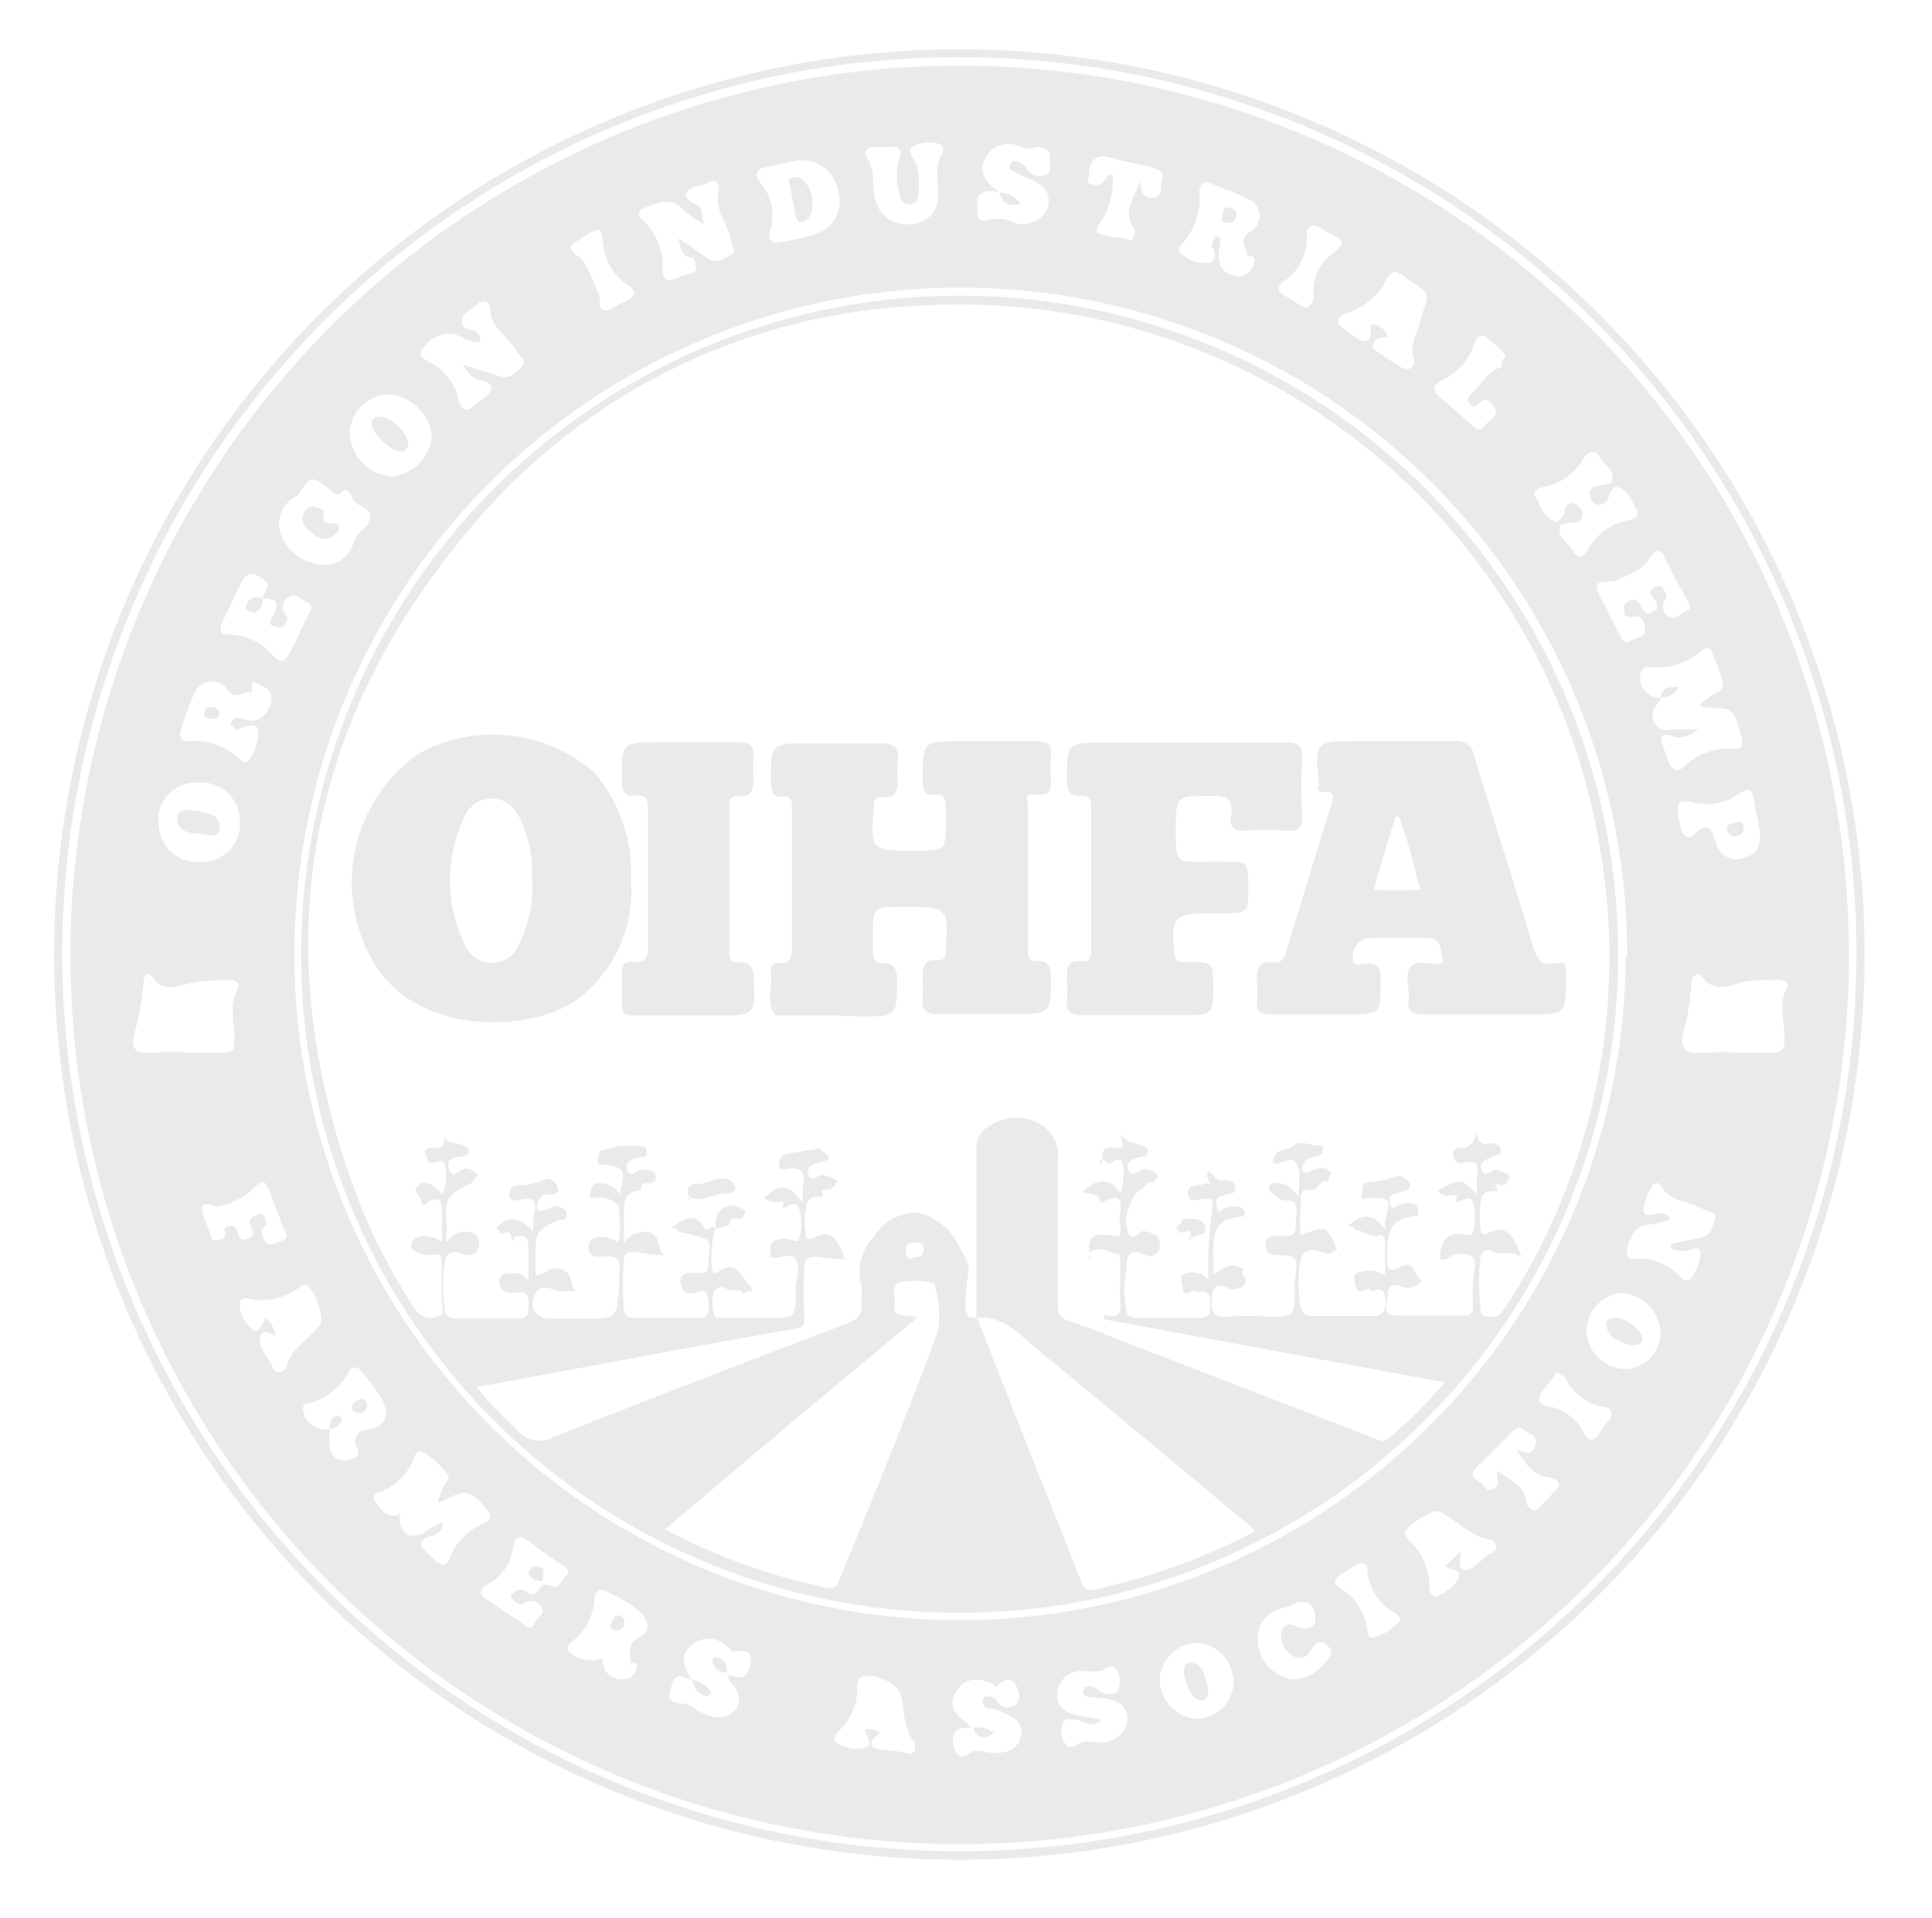 <svg xmlns="http://www.w3.org/2000/svg" width="56.77" height="56.35" viewBox="0 0 56.77 56.35">
  <g>
    <path d="M28.21,54.65a26.6,26.6,0,1,1,26.58-26.5A26.61,26.61,0,0,1,28.21,54.65Zm0-.25A26.36,26.36,0,1,0,1.83,28,26.38,26.38,0,0,0,28.19,54.4Z" style="fill: #eaeaea"/>
    <path d="M54.33,28A26.13,26.13,0,1,1,28.18,1.93,26.13,26.13,0,0,1,54.33,28ZM9.69,42h0a2.42,2.42,0,0,0,0,.54.42.42,0,0,0,.52.36c.2-.05.45-.1.23-.43a.39.39,0,0,1,.36-.47c.5-.05.68-.42.43-.86a6.63,6.63,0,0,0-.58-.81c-.18-.24-.35-.17-.45.07a1.89,1.89,0,0,1-.92.78c-.15.09-.44,0-.37.31A.69.69,0,0,0,9.69,42Zm10.66,7.33a.36.36,0,0,1-.15,0c-.46-.23-.44.19-.52.41s.18.34.35.32.35.14.52.23c.34.18.7.28,1,0s.15-.64-.13-.92c0,0,0-.11-.06-.17h0c.28.08.57.24.68-.25s-.17-.44-.48-.43c-.05,0-.11-.06-.15-.1a.78.78,0,0,0-1.09-.08c-.36.3-.22.65,0,1,0,0,0,.06,0,.09ZM7.71,17.61l0,0a.54.54,0,0,1,.07-.19c.22-.29,0-.37-.21-.5s-.38,0-.48.2-.37.75-.54,1.13,0,.39.27.4A1.71,1.71,0,0,1,8,19.24c.18.22.33.26.48,0s.36-.71.53-1.08c.06-.15.28-.32,0-.47s-.34-.26-.5-.16a.34.34,0,0,0-.1.55c.08.1,0,.23-.08.32s-.22,0-.31,0-.1-.19,0-.3C8.26,17.64,8.06,17.57,7.71,17.61ZM28.6,50.77c-.36,0-.68,0-.58.52s.36.28.61.16c.05,0,.12,0,.18,0,.64.16,1.07,0,1.18-.39s-.09-.6-.78-.84c-.14,0-.31,0-.34-.25a.16.16,0,0,1,.09-.11.31.31,0,0,1,.35.14.35.35,0,0,0,.52.1c.18-.14.12-.43,0-.61s-.3-.14-.47,0-.11.07-.18,0c-.45-.21-.87-.2-1.12.28s.21.72.49,1ZM18.53,48.86h0c0-.29-.13-.54.25-.74s.27-.53,0-.78a4.24,4.24,0,0,0-1-.59c-.18-.09-.29,0-.31.2a1.7,1.7,0,0,1-.68,1.3.24.24,0,0,0-.09.27.91.91,0,0,0,1,.2c0,.38.21.63.62.63a.39.39,0,0,0,.37-.29C18.77,48.91,18.68,48.86,18.53,48.86ZM45.76,15.34l.09.09c-.12.37.24.51.37.76s.32.17.41,0a1.77,1.77,0,0,1,1.25-.91c.13,0,.31-.14.22-.27s-.23-.68-.67-.71l-.09-.1c.17-.37-.21-.51-.33-.76s-.34-.17-.46,0a1.73,1.73,0,0,1-1.22.88c-.11,0-.32.12-.22.26S45.35,15.27,45.76,15.34ZM11.68,44.52l.06.06c0,.5.31.67.71.46a1.89,1.89,0,0,1,.56-.3h0c0,.26-.17.35-.4.42s-.33.23-.1.43a3.83,3.83,0,0,1,.29.28c.19.18.33.12.42-.1a1.76,1.76,0,0,1,1-1c.16-.07.26-.18.1-.39-.49-.6-.63-.64-1.28-.28-.06,0-.12.08-.19,0a3.54,3.54,0,0,0,.16-.34c0-.15.27-.29.14-.44a2.55,2.55,0,0,0-.73-.66c-.13-.06-.22.07-.26.18a1.65,1.65,0,0,1-1,1c-.11,0-.25.15-.15.26S11.31,44.63,11.68,44.52Zm37.13-24h0c-.13.22-.37.38-.19.72s.46.17.7.19.4,0,.6,0c-.25.14-.47.32-.79.2s-.37.05-.26.32.11.32.17.48.26.27.42.12A1.89,1.89,0,0,1,50.89,22c.23,0,.37,0,.28-.35-.23-.84-.22-.85-1.11-.86-.05,0-.1,0-.1-.11a2.52,2.52,0,0,0,.3-.22c.14-.12.42-.15.36-.42a8.13,8.13,0,0,0-.34-.94c-.05-.09-.2-.05-.27,0a1.88,1.88,0,0,1-1.53.5.25.25,0,0,0-.27.17A.58.58,0,0,0,48.81,20.5Zm-1,7.6A19.58,19.58,0,1,0,28,47.61,19.59,19.59,0,0,0,47.77,28.1Zm3.14,2.82c.36,0,.71,0,1.06,0s.43-.11.43-.43c0-.49-.19-1,.06-1.46.1-.18-.09-.26-.25-.26-.34,0-.67,0-1,.06s-.86.38-1.24-.15c-.13-.17-.3,0-.31.19a7.28,7.28,0,0,1-.24,1.47c-.09.34,0,.6.44.58S50.56,30.92,50.91,30.92Zm-45.53,0h0c.37,0,.74,0,1.11,0s.35-.11.36-.38c0-.49-.16-1,.08-1.47.09-.18,0-.31-.26-.3a6.82,6.82,0,0,0-1.1.1c-.36.06-.79.31-1.11-.17-.09-.13-.26-.14-.28.12a8.33,8.33,0,0,1-.28,1.57c-.09.33,0,.56.43.53S5,30.92,5.38,30.92Zm8.2-20.22,1.08.34c.3.1.48-.13.64-.3s-.09-.3-.16-.44c-.23-.44-.78-.67-.78-1.27,0-.14-.18-.29-.38-.11s-.24.18-.35.28-.2.38.09.45.34.14.36.37a.76.76,0,0,1-.54-.13.85.85,0,0,0-1.07.23c-.25.24-.15.37.08.49a1.62,1.62,0,0,1,.89,1.13c.06.22.19.41.46.16.11-.1.23-.19.35-.28.29-.24.1-.43-.12-.45S13.78,11,13.58,10.7Zm7.1-4.11a4,4,0,0,1-.62-.43c-.35-.38-.7-.25-1.09-.1s-.23.28-.09.42a1.83,1.83,0,0,1,.55,1.45c0,.22.08.36.34.25s.28-.1.42-.15.26-.06.22-.22,0-.25-.19-.27S20,7.34,19.94,7c.34.24.6.4.85.59s.48,0,.69-.1,0-.29,0-.44c-.11-.51-.53-.93-.35-1.51,0-.13-.09-.3-.3-.19s-.28.1-.43.15c-.32.13-.33.33,0,.48S20.57,6.3,20.68,6.59Zm-11.12,10a.93.93,0,0,0,.77-.6.73.73,0,0,1,.24-.4c.3-.24.46-.55-.05-.77a.41.41,0,0,1-.23-.25c0-.12-.18-.24-.26-.16-.22.23-.31,0-.43-.09-.51-.36-.51-.37-.85.17a.54.54,0,0,1-.12.09.91.91,0,0,0-.39,1.17A1.36,1.36,0,0,0,9.56,16.59Zm31.2-6.7c-.2,0-.4,0-.45.2s.19.24.3.34a5.39,5.39,0,0,0,.5.33c.28.19.45-.06.4-.21-.15-.43.09-.78.19-1.15.24-.89.39-.69-.49-1.3-.26-.19-.39-.16-.52.13a2,2,0,0,1-1.06.92c-.13.06-.28.07-.34.22s.13.24.23.33.2.13.29.2c.27.21.45.07.43-.18s.07-.25.23-.15S40.72,9.68,40.76,9.89ZM29.36,5.63a1.88,1.88,0,0,0-.41,0c-.34.1-.21.4-.23.63s.21.25.35.21a.93.93,0,0,1,.71.07.81.81,0,0,0,1-.41c.15-.49-.16-.71-.54-.88-.15-.07-.3-.13-.45-.21s-.15-.1-.12-.19a.19.19,0,0,1,.26-.1.58.58,0,0,1,.23.18.44.44,0,0,0,.56.21c.23-.09.11-.35.13-.53s-.2-.31-.39-.29a.69.69,0,0,1-.47,0A.75.75,0,0,0,29,4.57C28.74,5,28.87,5.31,29.36,5.63ZM35.6,7.24c0-.09.06-.18.1-.27s.1,0,.13,0,.05.2,0,.32c-.08.49.08.75.49.82a.43.43,0,0,0,.48-.27c.09-.17.12-.32-.15-.33,0-.22-.3-.44.06-.68a.54.54,0,0,0-.08-1c-.32-.17-.67-.28-1-.42s-.42.06-.38.33A2,2,0,0,1,34.87,7c-.07.14-.34.27-.19.42a1,1,0,0,0,.86.3C35.71,7.68,35.75,7.43,35.6,7.24ZM10.28,12.68A1.32,1.32,0,0,0,11.53,14a1.31,1.31,0,0,0,1.16-1.19,1.39,1.39,0,0,0-1.26-1.22A1.17,1.17,0,0,0,10.28,12.68ZM5.77,23a1.07,1.07,0,0,0-1.11,1.15A1.14,1.14,0,0,0,5.9,25.33a1.12,1.12,0,0,0,1.15-1.2A1.14,1.14,0,0,0,5.77,23Zm1.32-1.9a.56.56,0,0,0,.81-.29c.11-.23.13-.46-.12-.61s-.42-.3-.38.15c-.22-.08-.46.25-.7-.06a.56.56,0,0,0-1,.11,8.18,8.18,0,0,0-.39,1.08c-.07.23.08.32.27.3A1.82,1.82,0,0,1,7,22.28c.07.07.23.18.3.07a1.41,1.41,0,0,0,.29-.88c0-.21-.3-.17-.51-.07s-.18,0-.27-.09,0-.09,0-.12A.21.21,0,0,1,7.09,21.12Zm42,15.55v-.09l.92-.2c.29-.07.32-.33.38-.54s-.2-.21-.33-.28c-.42-.24-1-.23-1.27-.71,0-.06-.18-.1-.22,0a1.65,1.65,0,0,0-.28.73c0,.22.27.12.45.1a.3.3,0,0,1,.35.18,3.25,3.25,0,0,1-.58.14c-.47,0-.59.35-.7.71,0,.19,0,.31.21.3a1.62,1.62,0,0,1,1.35.53c.09.1.26.17.35,0a1.23,1.23,0,0,0,.24-.69c0-.27-.3-.09-.49-.06A.94.94,0,0,1,49.09,36.67ZM23.42,4.72l-1,.21a.24.24,0,0,0-.11.4,1.47,1.47,0,0,1,.31,1.47c-.05.17,0,.39.31.32a7.62,7.62,0,0,0,1-.23,1,1,0,0,0,.71-1.21A1.08,1.08,0,0,0,23.42,4.72ZM27,5.24v.29c0,.21,0,.45-.26.47s-.32-.23-.33-.42a1.69,1.69,0,0,1,0-.89c.13-.26,0-.41-.29-.37l-.45,0c-.2,0-.31.17-.22.29.32.4.13.9.29,1.33a.94.94,0,0,0,1.06.64.81.81,0,0,0,.77-.87c0-.41-.12-.83.13-1.22a.22.22,0,0,0-.1-.26,1,1,0,0,0-.78.08c-.18.13,0,.3.07.47A.93.93,0,0,1,27,5.24ZM25.89,50.9c-.18.13-.36.29-.24.43s.64.08,1,.19a.17.17,0,0,0,.24-.12c0-.06,0-.16,0-.19-.38-.42-.29-1-.44-1.46-.09-.31-.92-.65-1.17-.45a.34.34,0,0,0-.09.22,1.74,1.74,0,0,1-.59,1.39c-.09.08-.12.26,0,.31a1,1,0,0,0,.82.13c.3-.11,0-.34,0-.51C25.52,50.76,25.67,50.84,25.89,50.9ZM47.45,17.08c-.58,0-.63.06-.43.46s.36.71.55,1.06c.07.12.1.37.35.23s.44-.11.42-.34-.06-.42-.37-.37-.22-.14-.25-.26.12-.18.22-.23.2.05.26.14.1.35.35.22.13-.3,0-.45,0-.28.16-.32.2.14.24.24,0,.15-.07.22a.37.37,0,0,0,.15.44c.2.14.35-.1.53-.17s.06-.23,0-.34c-.2-.38-.42-.76-.6-1.15s-.32-.33-.52,0S47.75,16.91,47.45,17.08ZM8.09,39.29c-.18-.19-.41-.19-.45,0-.07.34.26.58.37.88.05.12.13.2.28.12s.11-.05.12-.08c.12-.61.71-.86,1-1.3.13-.18-.19-1.1-.42-1.15a.26.26,0,0,0-.18.06,1.79,1.79,0,0,1-1.53.33c-.1,0-.24,0-.24.14a1,1,0,0,0,.38.78c.17.13.28-.17.38-.33A.71.71,0,0,1,8.09,39.29Zm34.84,6.3c0,.26-.13.52.11.55s.5-.35.77-.5c.09,0,.21-.14.12-.28s-.06-.1-.1-.11c-.62-.08-1-.58-1.55-.84-.17-.08-1,.45-1,.65a.47.47,0,0,0,.09.17A1.84,1.84,0,0,1,42,46.66c0,.13.1.31.24.24s.53-.27.62-.55-.27-.19-.39-.34Zm-6.69,3.94a1.16,1.16,0,0,0-1-1.25,1.13,1.13,0,0,0-1.16,1,1.17,1.17,0,0,0,1,1.22A1.09,1.09,0,0,0,36.24,49.53Zm11.55-9.3a1.06,1.06,0,0,0,1-1.11A1.21,1.21,0,0,0,47.62,38a1.13,1.13,0,0,0-1,1.1A1.16,1.16,0,0,0,47.79,40.23ZM32.39,50.54c-.29.17-.29.17-.69,0-.16,0-.38-.07-.46.07a.65.65,0,0,0,.06.63c.11.17.32.07.4,0s.35-.07.53-.05a.79.79,0,0,0,.89-.55c.06-.48-.22-.66-.64-.73L32,49.86c-.09,0-.21-.06-.17-.2s.16-.1.26-.1.19.14.29.18.37.09.46-.05a.66.66,0,0,0,0-.58c-.09-.22-.28-.13-.38-.06s-.36.08-.56.06a.7.7,0,0,0-.82.57c-.08.42.18.65.58.72ZM15.46,47.07c-.2.15-.32,0-.41-.08s0-.15.07-.22.23-.08.34,0,.27.13.37-.05.2-.19.39-.1.29-.2.42-.33,0-.23-.13-.3c-.34-.24-.69-.47-1-.72s-.4,0-.43.21a1.43,1.43,0,0,1-.74,1.07c-.24.15-.31.29,0,.47l1,.68c.11.07.24.24.37,0s.31-.27.2-.46A.35.35,0,0,0,15.46,47.07ZM32.69,5.14a2.17,2.17,0,0,1-.25,1.22c-.3.5-.36.47.24.6L33,7c.1,0,.24.13.29,0s.1-.21,0-.33c-.3-.5.05-.89.22-1.35,0,.3.09.54.39.49s.18-.39.25-.59S34,5,33.84,4.91c-.39-.09-.79-.15-1.17-.27s-.66,0-.67.49c0,.09-.09.21,0,.26s.26.09.38,0S32.47,5.12,32.69,5.14Zm19,19.26c0-.24-.11-.58-.16-.93s-.21-.29-.42-.15a1.66,1.66,0,0,1-1.36.26c-.38-.08-.52,0-.43.37,0,.14.06.29.08.44s.24.28.35.16c.48-.5.56-.13.69.26a.6.6,0,0,0,.76.41C51.61,25.14,51.74,24.87,51.72,24.4ZM38,49.35a1.23,1.23,0,0,0,.87-.42c.12-.16.39-.32.16-.55s-.39-.1-.54.16a.35.35,0,0,1-.56.07.63.63,0,0,1-.26-.71c.1-.25.29-.17.5-.08s.5,0,.48-.26c0-.47-.34-.61-.75-.37a1,1,0,0,1-.18.06.91.91,0,0,0-.76,1A1.18,1.18,0,0,0,38,49.35ZM44,43.22c.32.25.75.4.84.84,0,.14.07.26.19.31s.22-.11.31-.19a2.5,2.5,0,0,0,.27-.29c.08-.09.25-.17.18-.32s-.19-.13-.33-.16c-.45-.09-.68-.46-.91-.84.26.17.5.18.57-.12s-.22-.31-.36-.44-.23,0-.33.06l-1,1c-.15.15-.25.29,0,.44s.22.38.47.23S43.92,43.43,44,43.22Zm.26-32.7c-.11-.28-.37-.4-.55-.58s-.32,0-.38.12a1.81,1.81,0,0,1-1,1.14c-.19.08-.27.25-.06.43l1,.88c.14.13.25.15.35,0s.45-.25.29-.54c-.07-.14-.23-.32-.44-.13s-.21.07-.3,0,0-.22.08-.29c.3-.25.44-.67.89-.76C44.08,10.71,44.14,10.59,44.21,10.52ZM6.36,35.46c-.21-.11-.4-.08-.42,0,0,.32.17.59.27.88,0,.12.15.13.25.09s.19-.07.15-.21,0-.18.15-.2.17.07.21.17.07.3.3.22.18-.2.11-.35-.07-.27.11-.33.19-.12.26,0,.15.21,0,.35,0,.34.07.44.35,0,.51-.08.07-.23,0-.34c-.12-.36-.27-.72-.4-1.08s-.24-.36-.51-.07A2.12,2.12,0,0,1,6.36,35.46ZM17.63,8.71c-.05.37.06.53.44.31a3.07,3.07,0,0,1,.31-.17c.34-.15.34-.31,0-.52a1.63,1.63,0,0,1-.65-1.12c-.1-.54,0-.56-.54-.29L17,7.06c-.32.16-.26.3,0,.48S17.43,8.3,17.63,8.71Zm20.73.34a.35.35,0,0,0,.24-.4,1.35,1.35,0,0,1,.54-1.19c.42-.31.34-.4,0-.57a3.9,3.9,0,0,1-.35-.19c-.28-.17-.39,0-.39.23a1.53,1.53,0,0,1-.68,1.34c-.11.07-.22.24-.09.33A6.47,6.47,0,0,0,38.36,9.05Zm7.38,31.27c-.14.2-.28.39-.43.58s-.1.37.15.42a1.4,1.4,0,0,1,1.08.8c.1.19.28.3.46,0s.19-.27.3-.4.05-.35-.12-.37A1.52,1.52,0,0,1,46,40.51C46,40.45,45.86,40.41,45.74,40.32Zm-4.58,7.27A.78.78,0,0,0,41,47.4a1.53,1.53,0,0,1-.82-1.28c0-.16-.17-.25-.35-.13s-.25.17-.38.24c-.31.17-.28.34,0,.49a1.61,1.61,0,0,1,.69,1c.06.16,0,.44.21.4A1.48,1.48,0,0,0,41.16,47.59Z" style="fill: #eaeaea"/>
    <path d="M8.85,28A19.35,19.35,0,1,1,28.11,47.39,19.31,19.31,0,0,1,8.85,28Zm27.69,7.74c-.83.09-.95.32-.87,1.71a3.85,3.85,0,0,1,.38-.23c.18-.08.34,0,.51.07-.19.16.16.27,0,.46a.42.42,0,0,1-.45.11c-.32-.15-.47-.09-.5.27s0,.61.47.56a9,9,0,0,1,1.16,0c.79,0,.79,0,.81-.76a1.53,1.53,0,0,1,0-.3c.09-.71.09-.74-.59-.75-.23,0-.23-.13-.26-.25a.21.21,0,0,1,.17-.3,2.68,2.68,0,0,1,.4,0c.38,0,.28-.31.31-.51s.07-.52-.2-.54a.57.57,0,0,1-.47-.19c-.08-.08-.15-.12-.11-.23s.12-.09.2-.1c.29,0,.44.16.68.42-.05-.4.08-.74-.1-1s-.45.09-.66,0c0-.49.42-.35.6-.52s.47,0,.69,0,.16.07.15.18a.16.16,0,0,1-.17.14c-.11,0-.19.06-.28.09s-.17.2-.13.32.18.07.29,0a.93.93,0,0,1,.33-.07c.09,0,.16.11.24.17a.22.22,0,0,0-.1.24c-.27-.13-.29.29-.56.24s-.26.14-.25.32a4.44,4.44,0,0,0,0,1c.75-.28.75-.28,1.06.45h0c-.11,0-.13.14-.32.09s-.68-.28-.76.23a4,4,0,0,0,0,1.3.31.31,0,0,0,.36.31h1.75c.32,0,.4-.14.39-.43s-.09-.45-.41-.28c-.08-.25-.34.21-.46-.16s0-.41.26-.45a.84.84,0,0,1,.6.14v-.87c0-.14,0-.35-.16-.32-.3.09-.48-.16-.74-.16h0c0-.12-.11-.11-.2-.1h0c.38-.37.74-.43,1.1.09l0-.26c.17-.65.16-.66-.47-.68,0,0-.27.16-.22-.11s0-.3.2-.33a3.5,3.5,0,0,0,.73-.15.35.35,0,0,1,.47.16c.09.22-.12.24-.3.28s-.35.1-.27.34.24,0,.34,0c.34-.09.53,0,.49.34h0c-.74.08-.91.31-.91,1.2,0,.29,0,.53.39.3.23-.14.37,0,.45.19s.28.21.1.31a.52.52,0,0,1-.52.09c-.23-.11-.42,0-.4.22s-.26.63.28.63H43c.21,0,.29-.08.28-.3a4.85,4.85,0,0,1,.06-1.14c0-.27-.07-.35-.4-.38s-.4.23-.62.16c0-.56.21-.85.81-.71.07,0,.14,0,.15-.08a1.78,1.78,0,0,0,0-.89c-.11-.24-.31,0-.48,0,0,0,0-.09,0-.14l.06-.06s-.08,0-.12,0-.37.08-.48-.13c.64-.37.67-.37,1.13.1a2.16,2.16,0,0,0,0-.35c0-.26.2-.77-.45-.55-.07,0-.22-.07-.24-.22s.05-.24.19-.24c.32,0,.45-.16.49-.49.07.23.07.45.39.35.06,0,.32,0,.33.21s-.15.12-.24.18-.44.15-.33.4.29,0,.43,0,.29.12.44.17c-.13,0-.05.33-.31.26S44,34.89,44,35h0c-.22,0-.43,0-.47.24a2.6,2.6,0,0,0,0,1,.21.21,0,0,0,.18,0c.64-.31.77.17,1,.7-.34-.24-.63,0-.9-.19a.23.23,0,0,0-.31.23,6.45,6.45,0,0,0,0,1.39c0,.12,0,.3.17.31s.34.06.46-.12.19-.27.28-.42A18.82,18.82,0,0,0,47,24.84,19.08,19.08,0,0,0,26.75,9a18.18,18.18,0,0,0-12.86,6.44c-5.12,6-6.13,12.82-3.22,20.18a18.31,18.31,0,0,0,1.51,2.83.55.55,0,0,0,.64.25c.29-.05.15-.29.16-.45,0-.35,0-.71,0-1.06s-.06-.36-.32-.31a.74.74,0,0,1-.58-.21.3.3,0,0,1,.06-.22c.2-.2.43-.13.66-.07a1.64,1.64,0,0,1,.19.13c0-.34,0-.64,0-.94s-.09-.39-.37-.28c-.07,0-.17.26-.24,0s-.26-.23-.11-.43.24-.08.36-.07.22.23.39.28a1.61,1.61,0,0,0,.07-.75c0-.12-.07-.26-.21-.2-.38.18-.31-.18-.41-.23.07-.37.68.12.56-.5.14.23.4.18.59.28s.15.07.15.17a.13.13,0,0,1-.12.13c-.22.05-.55,0-.46.37s.33,0,.51,0,.25.15.4.18c-.15,0-.13.2-.31.28s-.77.31-.68.85a4.59,4.59,0,0,1,0,.83c.06,0,.11-.11.18-.16a.59.59,0,0,1,.74,0,.45.45,0,0,1,0,.41c-.14.26-.38.12-.58.08a.28.28,0,0,0-.38.29,4.7,4.7,0,0,0,0,1.4.26.26,0,0,0,.3.24h1.86c.37,0,.29-.24.3-.45s-.06-.36-.35-.31-.52-.05-.51-.33.3-.22.51-.23.21.14.35.18V36.7c0-.37-.15-.49-.5-.3l0,0c0-.33-.26-.09-.37-.18h0c.08-.09-.19-.08,0-.21.38-.32.67-.18,1,.18a1.59,1.59,0,0,0,0-.23c0-.36.33-.9-.48-.68-.06,0-.23,0-.21-.18s.06-.24.2-.27a1.74,1.74,0,0,0,.8-.16c.17-.11.36.07.42.22s-.09.24-.29.21-.14.07-.21.1-.14.23-.09.34.17,0,.25,0,.21-.14.33-.09.27.05.27.25-.14.12-.24.16c-.32.13-.68.26-.67.72,0,.3,0,.6,0,.9.22,0,.36-.24.64-.21.45.06.36.44.52.67h0c-.15,0-.29,0-.45,0s-.55-.28-.73.09,0,.72.47.72h1c.92,0,.92,0,1-.9,0-.1,0-.2,0-.3.06-.56,0-.67-.56-.62-.24,0-.29-.07-.32-.22a.26.26,0,0,1,.25-.35.79.79,0,0,1,.61.16,2.88,2.88,0,0,0,0-1.07c-.11-.22-.51-.31-.84-.24h0c.05-.14,0-.36.15-.42a.67.67,0,0,1,.73.3c.18-.76.17-.78-.54-.88-.08,0-.13,0-.1-.08s0-.27.1-.31a2.45,2.45,0,0,1,1.14-.14c.09,0,.21,0,.19.18s-.08.12-.17.14-.49.07-.4.37.28,0,.43,0,.38,0,.41.18-.11.24-.29.22-.12.13-.15.22h0c-.35,0-.48.17-.49.48s0,.68,0,1.06a.69.69,0,0,1,.72-.32c.39.08.22.49.45.67a3.38,3.38,0,0,1-.8-.09c-.22,0-.37,0-.38.24a9.35,9.35,0,0,0,0,1.4c0,.2.1.3.32.3h1.86c.36,0,.33-.27.31-.5s-.1-.38-.38-.23c-.1,0-.32,0-.35-.06-.19-.36-.1-.59.36-.53.23,0,.38,0,.37-.28s.15-.69-.17-.75a4.46,4.46,0,0,0-.72-.18h0c0-.11-.11-.11-.21-.1h0c.34-.3.68-.5,1,0,.08.12.19-.14.3,0h0a3.32,3.32,0,0,0-.11,1.09c0,.12,0,.3.18.19.55-.41.68.13.94.39a.44.44,0,0,1,.07.17c-.09,0-.19,0-.24.09-.13-.21-.36-.05-.5-.15a.27.27,0,0,0-.39.07,1.52,1.52,0,0,0,0,.64c0,.19.2.13.32.14h1.25c.83,0,.85,0,.84-.85,0-.29.15-.6,0-.87s-.54.07-.79-.11l.08,0,0,0,0,.08c-.11-.44,0-.57.42-.58.13,0,.35.15.39,0a1.5,1.5,0,0,0,0-.89c-.11-.25-.31-.06-.48,0,0,0,0-.09,0-.14l.07-.06s-.08,0-.12,0a.54.54,0,0,1-.51-.12c.2-.09.31-.33.6-.28s.37.23.54.41a.91.91,0,0,0,0-.25c0-.34.22-.86-.5-.71-.05,0-.2,0-.19-.15s.08-.28.26-.31l.92-.15h0c.14.14.56.29,0,.42-.16,0-.39.13-.32.36s.28,0,.4,0,.32.1.47.17c-.1.11-.14.28-.36.26s-.06.13-.08.2h0c-.23,0-.43,0-.48.25a2.43,2.43,0,0,0,0,1s.1,0,.13,0c.65-.38.81.09,1,.6a5.88,5.88,0,0,1-.77-.08c-.27,0-.42,0-.42.31a10.16,10.16,0,0,0,0,1.46c0,.19,0,.3-.24.34-1.33.23-2.66.47-4,.72l-5.39,1A11.2,11.2,0,0,0,15.18,42a.86.86,0,0,0,1.09.23c2.86-1.14,5.73-2.24,8.6-3.33.35-.13.49-.29.44-.64a2.73,2.73,0,0,0,0-.5,1.45,1.45,0,0,1,.34-1.38,1.53,1.53,0,0,1,1.23-.75,1.67,1.67,0,0,1,1.23.86c.15.32.44.65.33,1a6,6,0,0,0-.07.94c0,.26.12.32.34.28,1,2.6,2.05,5.19,3.07,7.79.08.18.17.26.38.21A18.29,18.29,0,0,0,36.87,45l-.14-.16c-2.08-1.73-4.16-3.47-6.25-5.19-.53-.44-1-1-1.79-.93,0-1.66,0-3.32,0-5a.74.74,0,0,1,.41-.65A1.43,1.43,0,0,1,30.51,33a1.09,1.09,0,0,1,.57,1.14c0,1.39,0,2.78,0,4.17,0,.28.06.43.34.51.5.16,1,.37,1.46.55l7.44,2.87c.16.05.32.2.51,0a12.4,12.4,0,0,0,1.62-1.62l-10-1.85,0-.15c.41.13.5,0,.47-.36s0-.64,0-1c0-.15,0-.46-.1-.43s-.54-.28-.81,0h0c0-.18-.05-.38.14-.5s.49,0,.76,0a1.47,1.47,0,0,0,0-.42c-.09-.26.32-1-.52-.58,0,0-.06,0-.06,0,0-.32-.37-.18-.5-.33.37-.33.75-.45,1.09.06a1.72,1.72,0,0,0,.06-.9c-.14-.26-.31.13-.46,0l-.11-.1,0,0c-.08-.24.07-.36.27-.33.42.08.32-.14.23-.42.17.27.44.27.65.36s.18.09.16.21-.11.09-.19.11-.48.09-.38.38.29,0,.42,0a.49.49,0,0,1,.37.09c.23.14-.13.21,0,.32-.23-.14-.29.15-.45.2s-.5.69-.37,1.15.34,0,.52.05.45.07.44.42a.3.3,0,0,1-.41.29c-.59-.3-.55.17-.58.47a3.14,3.14,0,0,0,0,1.1c0,.19.12.28.33.27.61,0,1.21,0,1.81,0,.4,0,.32-.25.33-.47s-.1-.39-.37-.27c-.09-.21-.38.24-.44-.13,0-.15-.1-.34,0-.4a.6.6,0,0,1,.76.16,11.17,11.17,0,0,1,.1-2c0-.14.14-.47-.24-.39-.2,0-.41.17-.46-.14s.28-.22.44-.29.16,0,.21,0-.16-.23-.06-.38c.18.07.24.37.52.24,0,0,.3.06.28.25s-.13.16-.27.19c-.34.09-.34.13-.23.51a1,1,0,0,1,.36-.16c.2,0,.53,0,.36.37Zm-17,9.2a18,18,0,0,0,4.71,1.71c.27.07.35-.06.43-.27,1-2.43,2-4.86,2.9-7.32a3.3,3.3,0,0,0-.12-1.3s0-.06-.07-.06a2,2,0,0,0-1,0c-.22.09-.07.39-.1.6-.08.51.37.27.65.43l-3.67,3.06Zm7.3-8c.16,0,.29,0,.3-.19s-.07-.24-.23-.24-.28,0-.29.19S26.64,37,26.79,37Z" style="fill: #eaeaea"/>
    <path d="M49.32,20.21a.6.6,0,0,1-.51.29h0c0-.33.26-.3.48-.32Z" style="fill: #eaeaea"/>
    <path d="M49.29,20.18l.07-.06,0,0-.07.06Z" style="fill: #eaeaea"/>
    <path d="M11.68,44.52l.09-.05,0,.11Z" style="fill: #eaeaea"/>
    <path d="M13,44.74s0,0,0,0h0l-.06,0Z" style="fill: #eaeaea"/>
    <path d="M47.43,14.3c0,.08-.14.15-.15.24a.3.3,0,0,1-.32.29c-.14,0-.25-.19-.25-.33s.17-.25.35-.24a1.4,1.4,0,0,0,.28-.06Z" style="fill: #eaeaea"/>
    <path d="M45.76,15.34c.07-.1.22-.15.21-.32a.23.23,0,0,1,.27-.23.37.37,0,0,1,.26.33.24.24,0,0,1-.26.24.74.74,0,0,0-.39.07Z" style="fill: #eaeaea"/>
    <path d="M9.24,14.88c.09.08.33,0,.27.24s.07.26.21.26c.37,0,.26.18.13.32a.44.44,0,0,1-.63,0c-.21-.15-.41-.33-.3-.62A.32.32,0,0,1,9.24,14.88Z" style="fill: #eaeaea"/>
    <path d="M29.36,5.64A.93.93,0,0,1,30,6C29.7,6.05,29.48,6.06,29.36,5.64Z" style="fill: #eaeaea"/>
    <path d="M36.33,6.34a.23.23,0,0,1-.28.2c-.11,0-.19,0-.14-.18s0-.28.23-.26A.21.21,0,0,1,36.33,6.34Z" style="fill: #eaeaea"/>
    <path d="M10.92,12.44c0-.14.12-.2.27-.2A1.13,1.13,0,0,1,12,13a.23.23,0,0,1-.24.26C11.49,13.26,10.91,12.72,10.92,12.44Z" style="fill: #eaeaea"/>
    <path d="M5.77,23.82c.26.08.65.06.68.44s-.3.28-.51.25-.69,0-.73-.4S5.52,23.83,5.77,23.82Z" style="fill: #eaeaea"/>
    <path d="M6.44,20.92c0,.13-.05.21-.17.2S6,21.13,6,21a.19.19,0,0,1,.19-.23A.24.24,0,0,1,6.44,20.92Z" style="fill: #eaeaea"/>
    <path d="M23.87,6a.56.56,0,0,1-.1.38.3.3,0,0,1-.25.14c-.12,0-.13-.13-.15-.23l-.15-.78c0-.09-.08-.2,0-.26a.31.31,0,0,1,.33,0A.88.88,0,0,1,23.87,6Z" style="fill: #eaeaea"/>
    <path d="M18.1,47.91c-.1,0-.2-.08-.14-.2s.06-.25.2-.24.19.11.18.24A.22.22,0,0,1,18.1,47.91Z" style="fill: #eaeaea"/>
    <path d="M18.53,48.86l-.05.06v0h.06Z" style="fill: #eaeaea"/>
    <path d="M28.59,50.78a.73.73,0,0,1,.62.14c-.3.21-.5.18-.61-.15Z" style="fill: #eaeaea"/>
    <path d="M7.71,17.61s0,.07,0,.1-.09.34-.32.27-.18-.1-.13-.25.23-.23.42-.16Z" style="fill: #eaeaea"/>
    <path d="M35.5,49.59c0,.17,0,.42-.25.37s-.4-.45-.46-.76c0-.15,0-.39.23-.34C35.41,48.93,35.39,49.31,35.5,49.59Z" style="fill: #eaeaea"/>
    <path d="M20.34,49.37h.05a.77.77,0,0,1,.5.36c0,.05-.05.12-.12.11a.51.51,0,0,1-.42-.48Z" style="fill: #eaeaea"/>
    <path d="M21.36,49.16s0,0-.05,0c-.19-.06-.37-.14-.38-.38a.11.11,0,0,1,.15-.08.39.39,0,0,1,.27.46Z" style="fill: #eaeaea"/>
    <path d="M47.86,39.52c-.28-.11-.63-.2-.66-.6,0-.15.14-.2.29-.19.32,0,.82.43.77.63S48.05,39.53,47.86,39.52Z" style="fill: #eaeaea"/>
    <path d="M10.6,41.11a.17.17,0,0,1,.18.19.22.22,0,0,1-.22.22.19.19,0,0,1-.22-.16C10.33,41.2,10.49,41.17,10.6,41.11Z" style="fill: #eaeaea"/>
    <path d="M9.69,42c0-.19,0-.37.25-.41,0,0,.11.06.1.08a.35.35,0,0,1-.36.32Z" style="fill: #eaeaea"/>
    <path d="M15.53,46.21c.05-.09.08-.2.2-.18s.27,0,.24.22,0,.23-.16.2A.34.34,0,0,1,15.53,46.21Z" style="fill: #eaeaea"/>
    <path d="M51.05,24.15c.18,0,.19.11.18.23a.25.25,0,0,1-.49,0C50.74,24.15,51,24.21,51.05,24.15Z" style="fill: #eaeaea"/>
    <path d="M24.48,29.84H23.07c-.1,0-.25,0-.29,0-.29-.4-.07-.86-.13-1.29,0-.21.12-.27.29-.25s.33-.12.33-.36c0-1.39,0-2.78,0-4.17,0-.2,0-.39-.27-.36s-.34-.14-.35-.4c0-1.17,0-1.17,1.13-1.17.69,0,1.38,0,2.06,0,.47,0,.6.14.54.57a2.09,2.09,0,0,0,0,.5c0,.35-.05.56-.45.51-.2,0-.27.1-.25.28a.11.11,0,0,1,0,0C25.58,25,25.58,25,26.89,25c.9,0,.9,0,.9-.89,0-.13,0-.27,0-.4s0-.4-.32-.36-.35-.14-.36-.4c0-1.17,0-1.17,1.1-1.17h2.27c.31,0,.42.11.4.4a4.21,4.21,0,0,0,0,.71c0,.29,0,.5-.4.46s-.28.1-.28.3c0,1.43,0,2.85,0,4.28,0,.24.09.33.32.31s.35.15.36.4c0,1.16,0,1.16-1.1,1.16-.74,0-1.48,0-2.22,0-.36,0-.48-.12-.45-.47a5,5,0,0,0,0-.55c0-.32,0-.62.45-.56.14,0,.22-.05.22-.2V28c.1-1.35.1-1.35-1.25-1.35-.88,0-.88,0-.88.87,0,.15,0,.3,0,.45s.05.37.31.34.4.14.4.45c0,1.11,0,1.11-1.09,1.11Z" style="fill: #eaeaea"/>
    <path d="M18.54,25.86a4,4,0,0,1-1.63,3.55c-1.53,1-4.93,1-6.08-1.4a4.63,4.63,0,0,1,1.45-5.85,4.53,4.53,0,0,1,5.19.55A4.51,4.51,0,0,1,18.54,25.86Zm-2.91,0a3.61,3.61,0,0,0-.42-1.94.86.86,0,0,0-1.52,0,4.29,4.29,0,0,0,0,3.9.85.85,0,0,0,1.56-.08A3.59,3.59,0,0,0,15.63,25.82Z" style="fill: #eaeaea"/>
    <path d="M42.41,28.29c-.12-.73-.12-.73-.82-.73h-1.3a.55.55,0,0,0-.54.61c0,.24.23.17.35.16.4-.06.48.12.47.48,0,1,0,1-1,1-.76,0-1.51,0-2.26,0-.29,0-.4-.09-.38-.38a2.41,2.41,0,0,0,0-.6c0-.39.06-.61.51-.54.2,0,.28-.1.34-.28.44-1.46.89-2.91,1.34-4.37.06-.18.13-.37-.19-.37s-.15-.13-.17-.24c-.14-1.22-.12-1.25,1.1-1.25.95,0,1.91,0,2.86,0a.51.51,0,0,1,.6.44c.57,1.87,1.17,3.73,1.73,5.6.1.33.21.56.61.49s.34.06.35.33c0,1.17.06,1.17-1.12,1.17-1,0-2.05,0-3.07,0-.32,0-.47-.07-.43-.42s-.14-.77.08-1S42.1,28.41,42.41,28.29ZM41.12,24H41c-.19.65-.39,1.29-.58,1.94,0,.07-.08.2,0,.21a10.26,10.26,0,0,0,1.24,0c.12,0,.05-.16,0-.25C41.52,25.23,41.32,24.6,41.12,24Z" style="fill: #eaeaea"/>
    <path d="M34.88,21.82c1,0,1.94,0,2.91,0,.34,0,.49.07.47.44a17.22,17.22,0,0,0,0,1.76c0,.32-.11.4-.41.39a10.59,10.59,0,0,0-1.26,0c-.33,0-.47-.11-.42-.44.09-.52-.17-.6-.62-.58-1,0-1,0-1,1s0,.93.9.93h.45c.78,0,.78,0,.78.75s0,.77-.77.77h-.4c-1,0-1.12.12-1,1.18,0,.29.22.24.4.25.74,0,.74,0,.74.75s0,.81-.83.81c-1,0-2,0-3,0-.39,0-.51-.12-.47-.48a2.62,2.62,0,0,0,0-.56c0-.33,0-.61.46-.54.2,0,.25-.11.25-.28V23.67c0-.23-.11-.3-.31-.28s-.4-.09-.4-.4c0-1.17,0-1.17,1.13-1.17Z" style="fill: #eaeaea"/>
    <path d="M20.16,29.84H18.6c-.23,0-.34-.08-.33-.32s0-.61,0-.91.11-.37.36-.34.41-.08.41-.39c0-1.38,0-2.75,0-4.12,0-.28-.07-.42-.37-.38s-.39-.11-.4-.41c0-1.16,0-1.16,1.11-1.16.77,0,1.54,0,2.31,0,.36,0,.48.13.45.47a3.37,3.37,0,0,0,0,.55c0,.33,0,.62-.46.56-.2,0-.25.11-.25.29V28c0,.27.17.29.36.28s.34.12.35.36c.07,1.2.07,1.2-1.11,1.2Z" style="fill: #eaeaea"/>
    <path d="M20.25,35.19c-.07-.22-.05-.41.23-.4s.44-.13.67-.16.4.07.45.24-.22.21-.33.21c-.35,0-.67.27-1,.1Z" style="fill: #eaeaea"/>
    <path d="M35,36.36c0-.18-.07-.22-.2-.16s-.15,0-.22-.09.15-.1.14-.21.1-.09.16-.09c.23,0,.47,0,.54.25s-.28.2-.38.34Z" style="fill: #eaeaea"/>
    <path d="M21.46,36l-.41.1h0a.51.51,0,0,1,.27-.63c.2-.12.35,0,.51.06s0,.17,0,.26h0c-.14.08-.41-.11-.41.21Z" style="fill: #eaeaea"/>
    <path d="M32,36.89l0,.19s0,0,0,0,0-.13.08-.15Z" style="fill: #eaeaea"/>
    <polygon points="22.41 37.1 22.41 37.07 22.41 37.1 22.41 37.1" style="fill: #eaeaea"/>
    <path d="M32.31,34.18l0,.12,0,0c0-.06,0-.09.08-.09Z" style="fill: #eaeaea"/>
    <path d="M16.92,37.9l0,0v0l0-.05Z" style="fill: #eaeaea"/>
    <path d="M39.35,36.8l.08,0c-.07.09-.06,0-.07,0Z" style="fill: #eaeaea"/>
    <path d="M35,36.4l-.06.07s0-.08,0-.11Z" style="fill: #eaeaea"/>
    <path d="M15.12,36.4l-.06.07c-.05,0,0-.08,0-.11Z" style="fill: #eaeaea"/>
    <path d="M39.85,36.19l0,.05s0,0,0,0l0,0Z" style="fill: #eaeaea"/>
    <path d="M19.94,36.19l0,.05a0,0,0,0,1,0,0l0,0Z" style="fill: #eaeaea"/>
    <path d="M14.71,36.18v0Z" style="fill: #eaeaea"/>
    <polygon points="39.66 36.09 39.63 36.11 39.66 36.09 39.66 36.09" style="fill: #eaeaea"/>
    <polygon points="19.74 36.09 19.72 36.11 19.75 36.09 19.74 36.09" style="fill: #eaeaea"/>
    <path d="M21.45,36l0,0h0a.08.08,0,0,1,0,0Z" style="fill: #eaeaea"/>
    <path d="M41.77,35.79l0,0,0,0Z" style="fill: #eaeaea"/>
    <path d="M36.54,35.79l0,0,0,0Z" style="fill: #eaeaea"/>
    <path d="M21.85,35.79l0,0,0,0Z" style="fill: #eaeaea"/>
    <path d="M20.24,35.18l0,.07,0,0,.07,0Z" style="fill: #eaeaea"/>
    <path d="M44,35,44,35h0s0,0,0,0Z" style="fill: #eaeaea"/>
    <path d="M24.06,35l.05,0h0a.08.08,0,0,1,0,0Z" style="fill: #eaeaea"/>
    <path d="M18.83,35l.06,0h0l0,0Z" style="fill: #eaeaea"/>
    <path d="M32.42,34.08l-.11.1h0c0-.06,0-.1.07-.12Z" style="fill: #eaeaea"/>
    <polygon points="23.97 33.58 23.98 33.57 23.97 33.58 23.97 33.58" style="fill: #eaeaea"/>
    <path d="M17.33,35.18l0,0,0,0Z" style="fill: #eaeaea"/>
  </g>
</svg>
